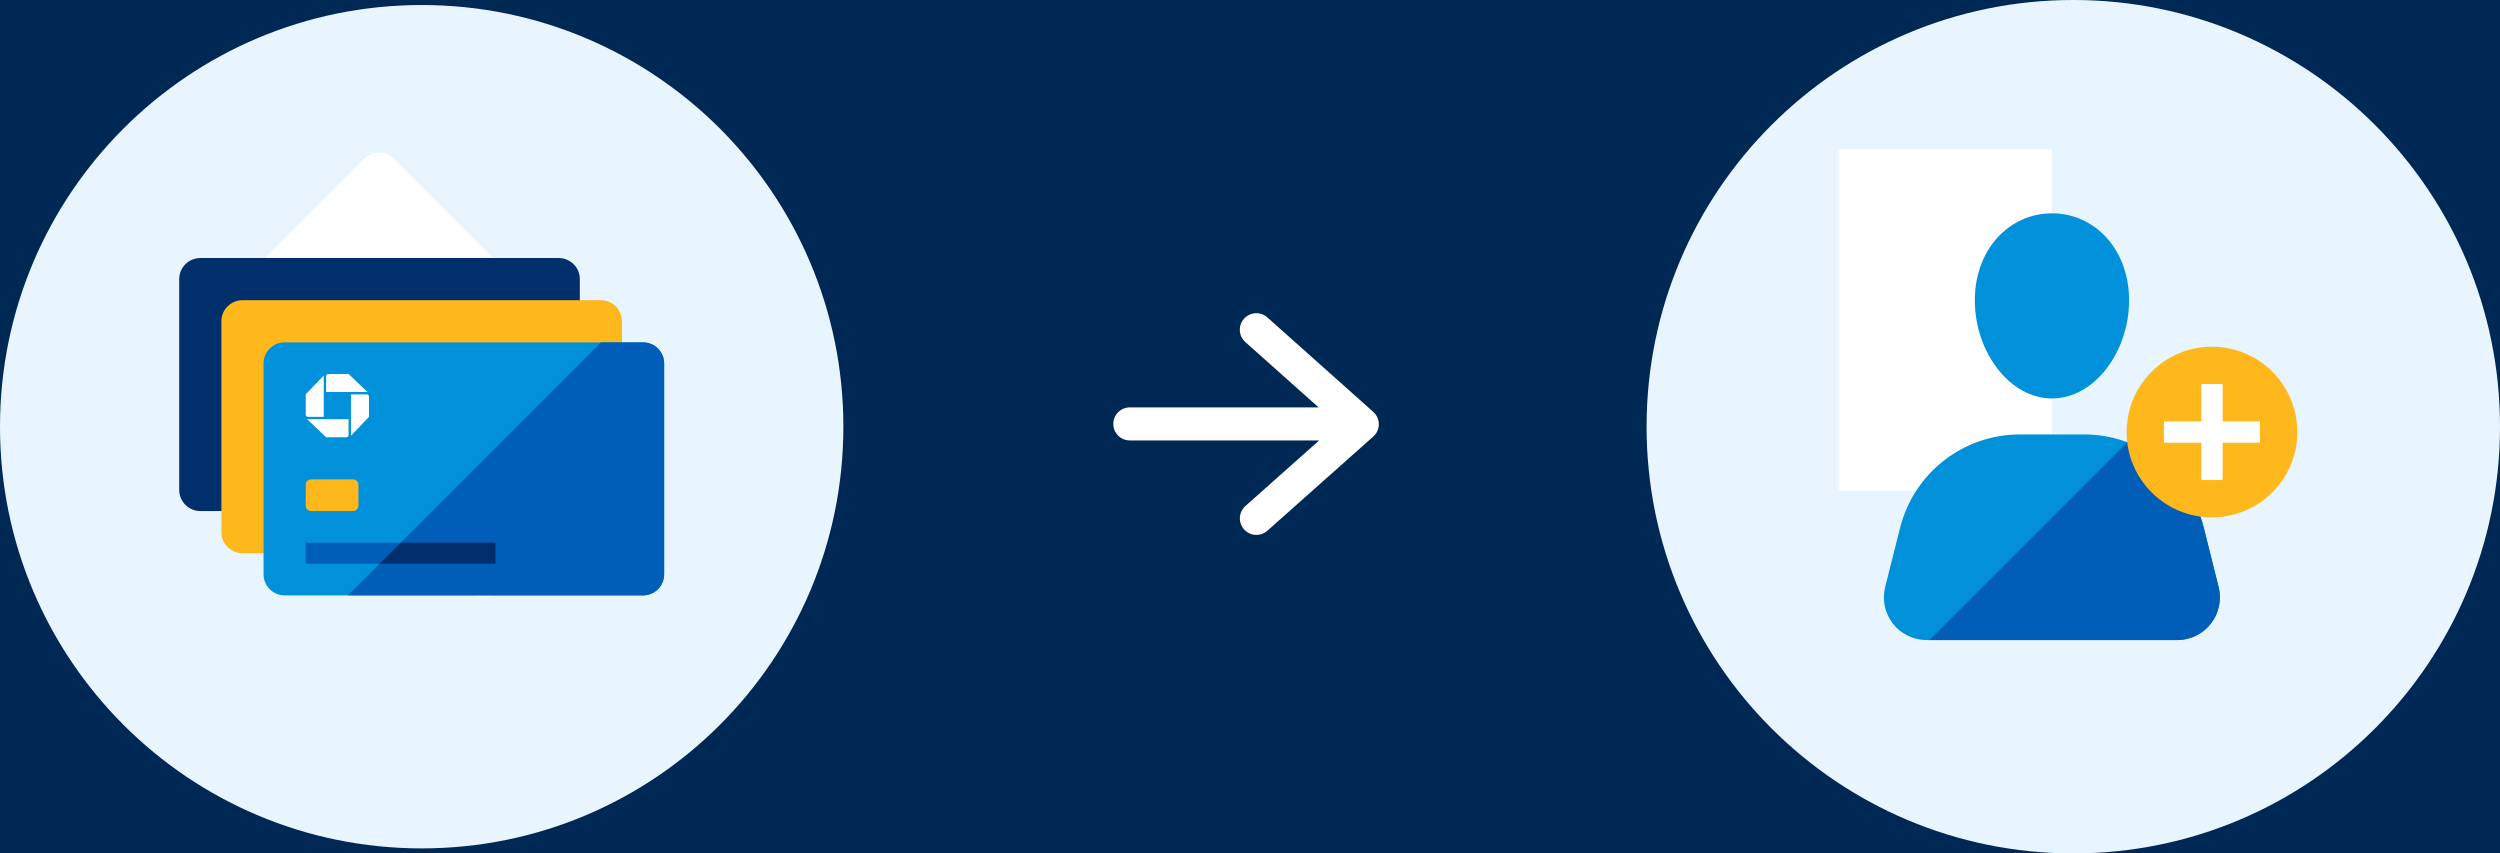 <svg width="249" height="85" viewBox="0 0 249 85" fill="none" xmlns="http://www.w3.org/2000/svg">
<rect x="0" y="0" width="249" height="85" fill="#808080" stroke="none"/>
<g clip-path="url(#clip0_27815_8558)">
<rect width="249" height="85" fill="#002855"/>
<g clip-path="url(#clip1_27815_8558)">
<path d="M42 84.5C65.196 84.5 84 65.696 84 42.5C84 19.304 65.196 0.5 42 0.5C18.804 0.5 0 19.304 0 42.5C0 65.696 18.804 84.5 42 84.5Z" fill="#E8F5FE"/>
<path d="M64.488 41.057L39.244 15.813C38.424 14.993 37.094 14.993 36.274 15.813L21.425 30.663C20.605 31.483 20.605 32.812 21.425 33.632L46.668 58.876C47.489 59.696 48.818 59.696 49.638 58.876L64.488 44.027C65.308 43.207 65.308 41.877 64.488 41.057Z" fill="white"/>
<path d="M55.65 25.7H19.95C18.79 25.7 17.85 26.64 17.85 27.8V48.8C17.85 49.959 18.79 50.9 19.95 50.9H55.65C56.81 50.9 57.75 49.959 57.75 48.8V27.8C57.75 26.64 56.81 25.7 55.65 25.7Z" fill="#002F6C"/>
<path d="M59.85 29.9H24.15C22.99 29.9 22.05 30.84 22.05 32V53C22.05 54.16 22.99 55.1 24.15 55.1H59.85C61.01 55.1 61.95 54.16 61.95 53V32C61.95 30.84 61.01 29.9 59.85 29.9Z" fill="#FFB81C"/>
<path d="M64.05 34.1H28.35C27.19 34.1 26.25 35.04 26.25 36.2V57.2C26.25 58.36 27.19 59.3 28.35 59.3H64.05C65.21 59.3 66.15 58.36 66.15 57.2V36.2C66.15 35.04 65.21 34.1 64.05 34.1Z" fill="#0091DA"/>
<path d="M64.05 59.3H34.65L59.85 34.1H64.05C64.607 34.1 65.141 34.321 65.535 34.715C65.929 35.109 66.15 35.643 66.15 36.2V57.2C66.15 57.757 65.929 58.291 65.535 58.685C65.141 59.079 64.607 59.3 64.05 59.3Z" fill="#005EB8"/>
<path d="M49.35 54.05H30.45V56.15H49.35V54.05Z" fill="#005EB8"/>
<path d="M49.35 56.15H37.8L39.9 54.05H49.35V56.15Z" fill="#002F6C"/>
<path d="M32.702 37.25C32.644 37.25 32.588 37.273 32.547 37.315C32.505 37.356 32.482 37.412 32.482 37.471V39.045H36.598L34.724 37.25H32.702Z" fill="white"/>
<path d="M36.75 39.502C36.75 39.444 36.727 39.388 36.685 39.346C36.644 39.305 36.588 39.282 36.53 39.282H34.955V43.403L36.75 41.523V39.502Z" fill="white"/>
<path d="M34.498 43.55C34.556 43.55 34.612 43.527 34.654 43.485C34.695 43.444 34.718 43.388 34.718 43.329V41.754H30.597L32.477 43.55H34.498Z" fill="white"/>
<path d="M30.45 41.297C30.45 41.356 30.474 41.412 30.515 41.453C30.556 41.495 30.612 41.518 30.671 41.518H32.246V37.402L30.45 39.276V41.297Z" fill="white"/>
<path d="M35.175 47.75H30.975C30.685 47.75 30.45 47.985 30.45 48.275V50.375C30.45 50.665 30.685 50.9 30.975 50.9H35.175C35.465 50.9 35.7 50.665 35.7 50.375V48.275C35.7 47.985 35.465 47.75 35.175 47.75Z" fill="#FFB81C"/>
</g>
<path d="M110.885 42.222C110.885 43.131 111.622 43.868 112.532 43.868H131.385L124.042 50.401C123.531 50.855 123.353 51.577 123.596 52.217C123.839 52.856 124.452 53.278 125.135 53.278C125.538 53.278 125.926 53.13 126.228 52.864L136.778 43.48C137.13 43.169 137.331 42.722 137.331 42.252C137.331 41.782 137.13 41.335 136.778 41.024L126.228 31.613C125.55 31.008 124.509 31.067 123.904 31.745C123.298 32.423 123.357 33.464 124.036 34.07L131.332 40.576H112.532C111.622 40.576 110.885 41.313 110.885 42.222Z" fill="white"/>
<g clip-path="url(#clip2_27815_8558)">
<path d="M206.5 85C229.972 85 249 65.972 249 42.5C249 19.028 229.972 0 206.5 0C183.028 0 164 19.028 164 42.5C164 65.972 183.028 85 206.5 85Z" fill="#E8F5FE"/>
<path d="M204.375 14.875H183.125V48.875H204.375V14.875Z" fill="white"/>
<path d="M216.854 63.75H191.885C191.239 63.75 190.602 63.603 190.022 63.319C189.441 63.036 188.933 62.624 188.536 62.115C188.138 61.606 187.862 61.014 187.728 60.382C187.594 59.75 187.606 59.096 187.763 58.47L189.245 52.594C189.908 49.929 191.444 47.563 193.609 45.874C195.773 44.184 198.441 43.267 201.187 43.27H207.562C210.308 43.267 212.976 44.184 215.141 45.874C217.305 47.563 218.841 49.929 219.505 52.594L220.976 58.486C221.13 59.111 221.14 59.763 221.004 60.393C220.869 61.023 220.592 61.613 220.195 62.12C219.798 62.627 219.291 63.038 218.712 63.32C218.133 63.602 217.498 63.749 216.854 63.75Z" fill="#0091DA"/>
<path d="M220.977 58.469L219.505 52.594C219.022 50.655 218.074 48.863 216.741 47.373C215.409 45.883 213.734 44.741 211.86 44.046L192.156 63.75H216.854C217.5 63.75 218.137 63.603 218.718 63.319C219.298 63.036 219.806 62.624 220.203 62.115C220.601 61.606 220.877 61.013 221.011 60.382C221.145 59.75 221.133 59.096 220.977 58.469Z" fill="#005EB8"/>
<path d="M212.057 29.915C212.057 35.004 208.625 39.684 204.375 39.684C200.125 39.684 196.693 35.004 196.693 29.915C196.693 24.825 200.125 21.25 204.375 21.25C208.625 21.25 212.057 24.825 212.057 29.915Z" fill="#0091DA"/>
<path d="M220.312 51.531C225.007 51.531 228.812 47.726 228.812 43.031C228.812 38.337 225.007 34.531 220.312 34.531C215.618 34.531 211.812 38.337 211.812 43.031C211.812 47.726 215.618 51.531 220.312 51.531Z" fill="#FFB81C"/>
<path d="M225.094 41.969H221.375V38.25H219.25V41.969H215.531V44.094H219.25V47.812H221.375V44.094H225.094V41.969Z" fill="white"/>
</g>
</g>
<defs>
<clipPath id="clip0_27815_8558">
<rect width="249" height="85" fill="white"/>
</clipPath>
<clipPath id="clip1_27815_8558">
<rect width="84" height="84" fill="white" transform="translate(0 0.5)"/>
</clipPath>
<clipPath id="clip2_27815_8558">
<rect width="85" height="85" fill="white" transform="translate(164)"/>
</clipPath>
</defs>
</svg>
